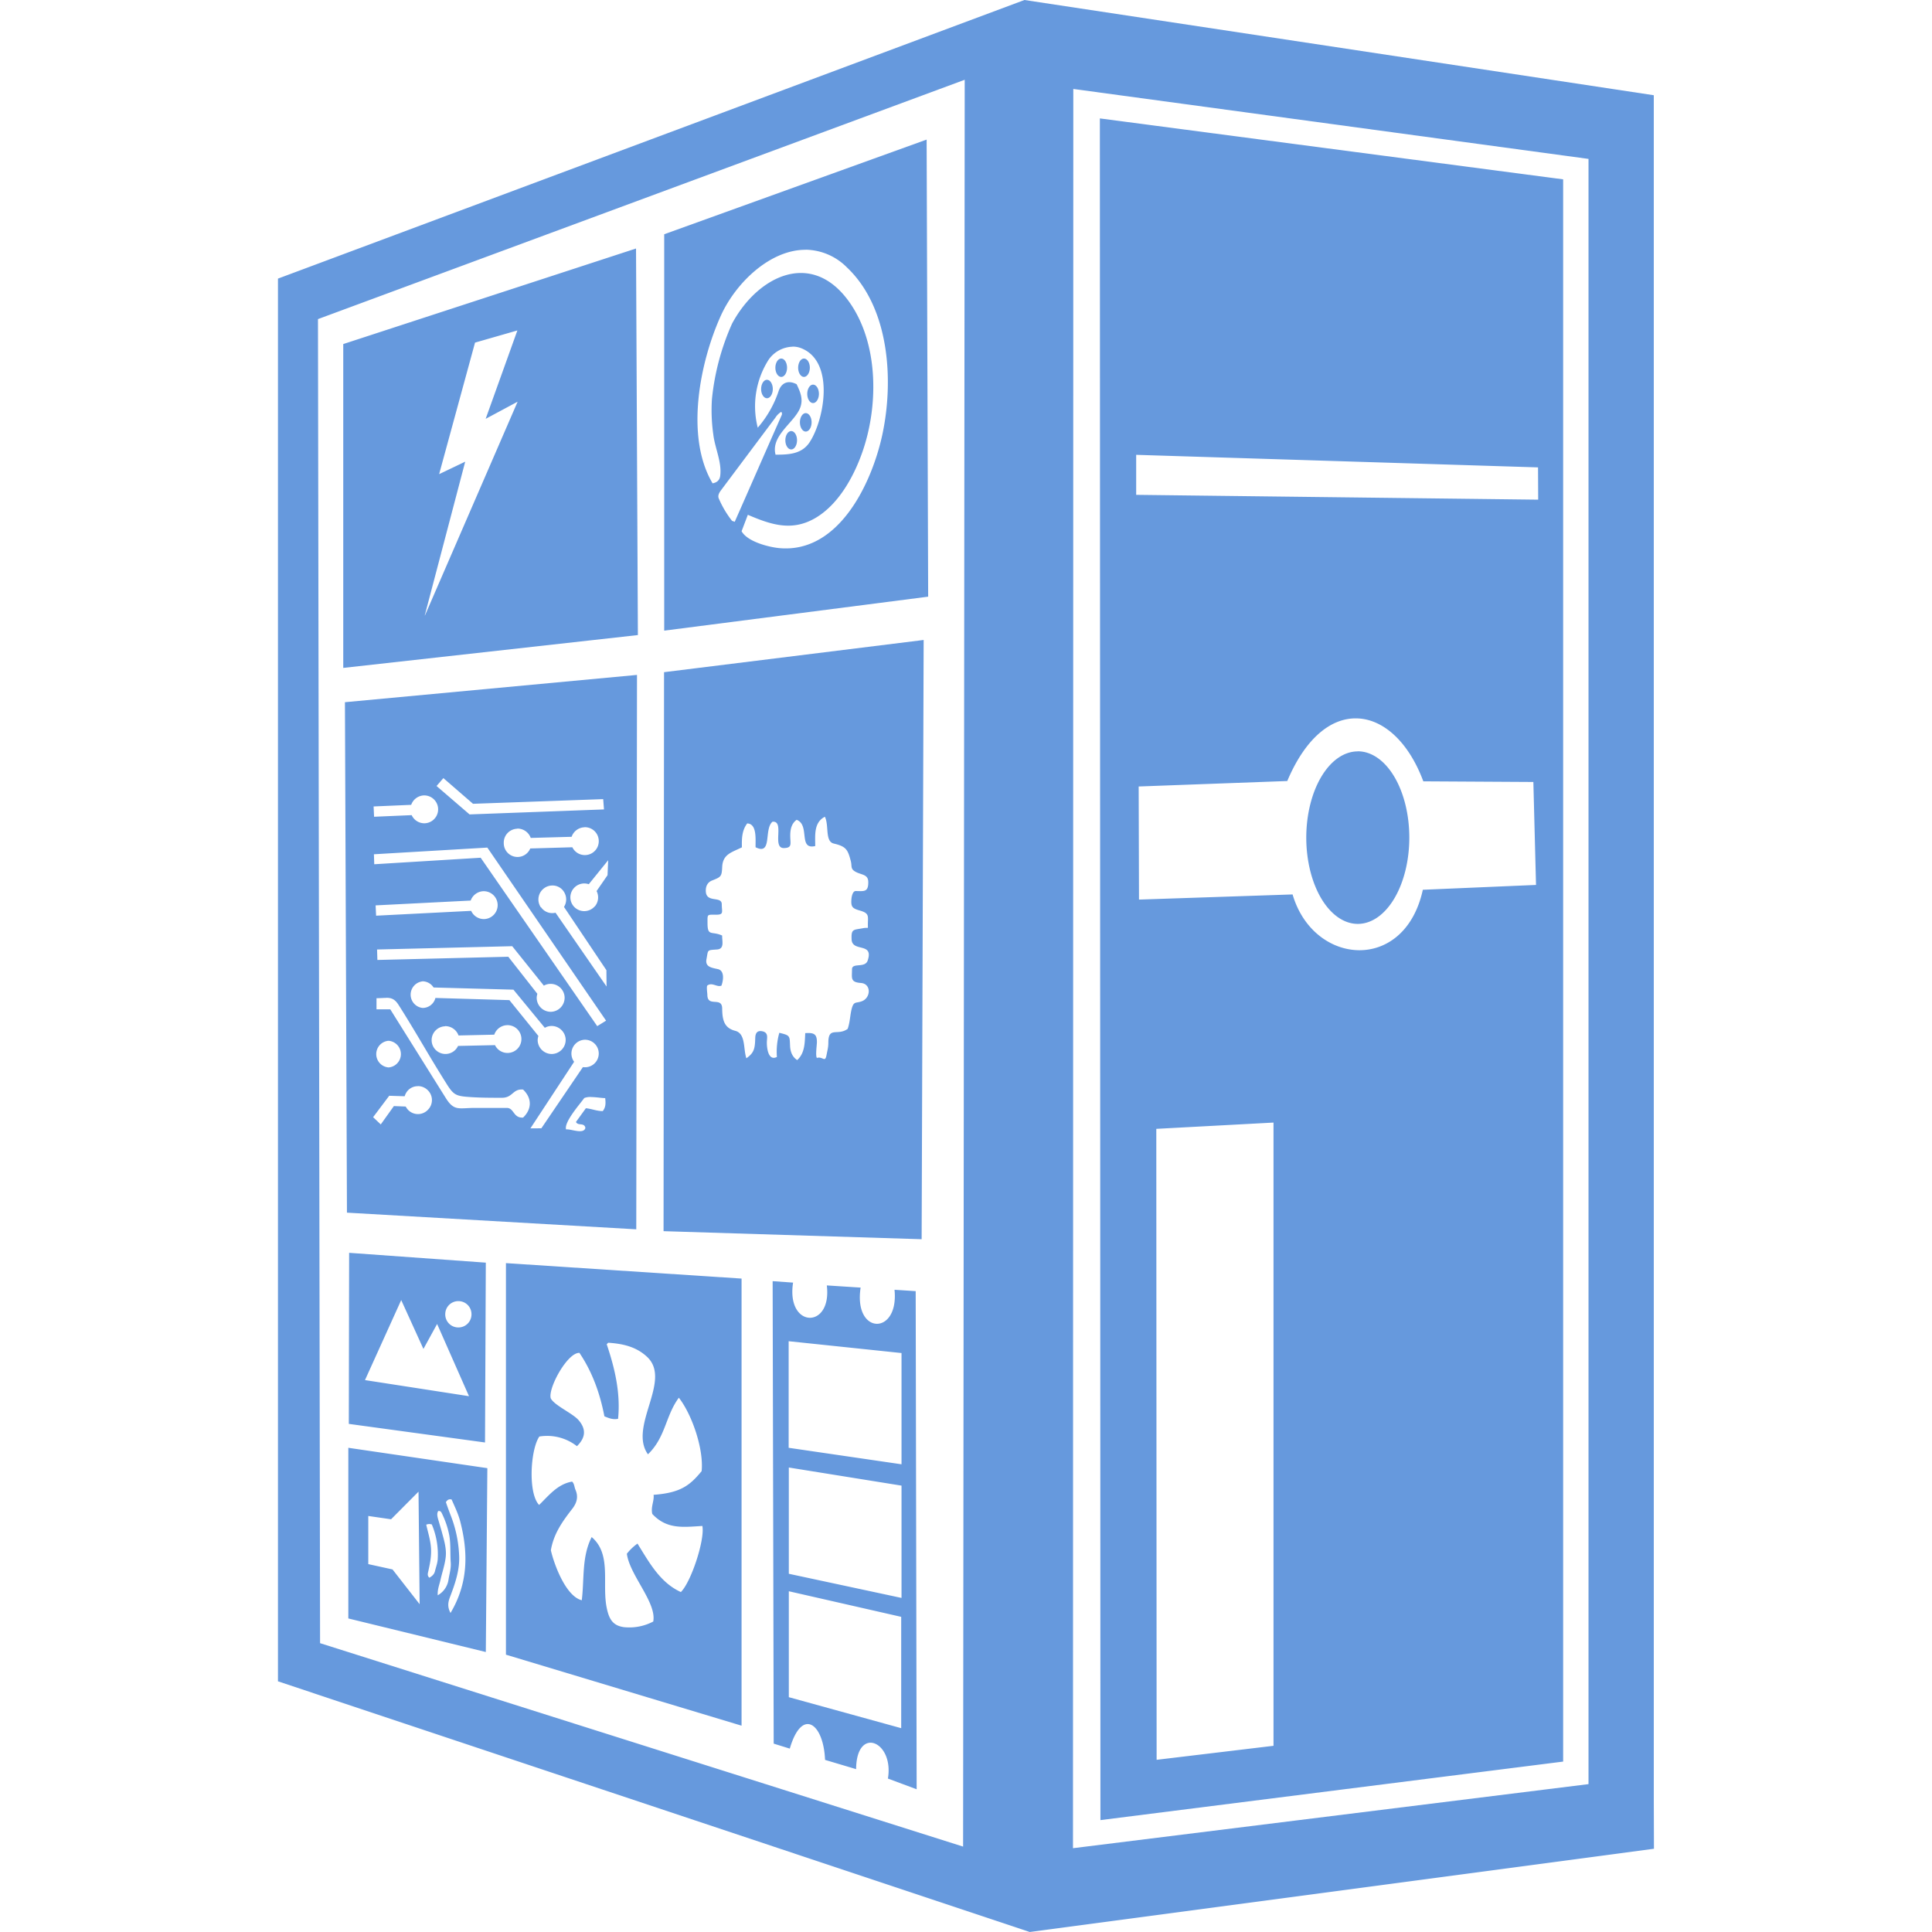 <svg role="img" width="32px" height="32px" viewBox="0 0 24 24" xmlns="http://www.w3.org/2000/svg"><title>PCGamingWiki</title><path fill="#69d84" d="M12.726 0L3.453 3.461v17.425L12.792 24l7.754-1.034-.002-.598V1.183zm-.742.991l-.02 21.948-7.988-2.527L3.95 3.964zm1.349.114l6.4.869v20.189l-6.404.796zm.33.366l.007 21.139 5.748-.727V2.228zm-2.152.263L8.251 2.91v4.924l3.279-.422zm-3.61 1.353L4.264 4.274v4.023l3.66-.408zm2.11.015a.738.738 0 01.51.22c.531.502.583 1.41.44 2.076-.128.596-.537 1.477-1.278 1.411-.132-.012-.395-.079-.469-.207L9.212 6.6l.078-.205c.285.122.546.211.839.04.283-.166.471-.503.578-.803.211-.588.211-1.382-.171-1.9-.465-.63-1.126-.3-1.442.288a3.036 3.036 0 00-.25.937 2.14 2.14 0 00.017.441c.02.168.107.341.086.511-.006.052-.037.085-.095.095-.345-.58-.157-1.508.102-2.081.185-.41.615-.824 1.057-.82zM6.427 4.105l-.394 1.098.397-.213-1.151 2.655-.002-.002.502-1.908-.324.155.446-1.634zm3.416.201a.28.28 0 01.106.018c.424.162.294.884.11 1.167-.097.151-.262.157-.424.157v.003c-.066-.24.238-.404.306-.588.04-.108-.002-.199-.045-.29-.102-.053-.186-.022-.223.083a1.341 1.341 0 01-.26.457 1.078 1.078 0 01.136-.846.376.376 0 01.294-.16zm-.138.148c-.04 0-.073.052-.073.114 0 .063.033.114.073.114.04 0 .072-.052.072-.114 0-.064-.033-.114-.072-.114zm.282 0c-.04 0-.072.052-.072.114 0 .063.033.114.072.114.04 0 .073-.052.073-.114 0-.064-.033-.114-.073-.114zm-.46.264c-.04 0-.072.053-.072.115 0 .063.033.114.073.114.04 0 .072-.053.072-.114 0-.064-.033-.115-.072-.115zm.573.06c-.04 0-.072.053-.072.115 0 .063.033.114.072.114.04 0 .073-.053.073-.114 0-.064-.033-.115-.073-.115zm-.396.339h.002c.01.014.01.028.004.041-.195.44-.387.881-.583 1.324-.018-.008-.029-.008-.035-.014a1.234 1.234 0 01-.161-.271c-.019-.038.002-.075.025-.106l.677-.904a.227.227 0 01.07-.07zm.305.015c-.04 0-.072.053-.072.114 0 .064.033.115.072.115.041 0 .073-.053.073-.115 0-.063-.033-.114-.073-.114zm-.18.223c-.04 0-.073.052-.073.114 0 .064.033.114.073.114.04 0 .072-.052.072-.114 0-.064-.033-.114-.072-.114zm4.285.295l4.992.156.002.401-4.994-.06zm-2.64 2.3l-3.225.4-.006 6.944 3.206.1zm-3.561.434l-3.628.339.025 6.341 3.594.207zm8.936.54c.33.004.648.287.832.782l1.367.008.033 1.279-1.406.06c-.227 1.04-1.36.943-1.618.058l-1.908.064-.004-1.405 1.846-.068c.229-.542.548-.783.858-.778zm.018.41a.64 1.072 0 00-.64 1.07.64 1.072 0 00.64 1.073.64 1.072 0 00.64-1.072.64 1.072 0 00-.64-1.072zm-11.359.332l.368.319 1.617-.058.01.128-1.67.062-.41-.353zm-.246.215a.173.173 0 01.015.346.173.173 0 01-.163-.101l-.467.02-.006-.128.467-.02a.175.175 0 01.154-.117zm4.985.265c.054.108-.002.307.111.333.153.036.174.075.211.218.017.064-.008.095.058.132.072.041.157.029.159.126.002.133-.056.114-.157.114-.037 0-.05.07-.052.097-.008.098.009.118.104.145.122.035.1.068.1.18 0 .056.011.025-.063.04-.118.022-.145.006-.139.14.009.161.277.03.2.26-.032.1-.195.023-.195.11 0 .11-.023.16.111.17.132.01.124.188.008.228-.07.025-.095-.002-.12.082-.024.085-.022.174-.053.26-.126.092-.24-.036-.24.173 0 .056-.012.097-.022.15-.019.104-.046.015-.12.038-.02-.025 0-.163 0-.196 0-.098-.033-.12-.145-.112-.006.12-.004.248-.1.335-.06-.04-.083-.1-.088-.168-.006-.134.004-.138-.134-.171a.865.865 0 00-.03.3c-.108.054-.125-.112-.125-.178 0-.056.023-.118-.047-.139-.07-.018-.095.017-.097.08-.004.127-.01.183-.11.253-.04-.111-.006-.304-.136-.34-.145-.036-.163-.142-.165-.28-.003-.151-.184-.007-.184-.17 0-.016-.013-.101 0-.114.06-.043.12.025.175.002.027-.074.037-.186-.043-.205-.083-.018-.161-.028-.143-.124.023-.118.002-.111.13-.12.098-.006.062-.107.065-.173-.129-.06-.182.016-.182-.154 0-.115-.009-.105.107-.105.1 0 .07-.035.07-.13 0-.106-.19-.013-.198-.158-.004-.062.02-.116.08-.138.106-.042.118-.048.123-.162.006-.165.115-.184.247-.25l-.002-.002c-.002-.106 0-.207.066-.294.124.004.102.2.104.296.212.105.1-.224.21-.317.157-.016-.012.331.143.327.101-.002.08-.05.078-.138-.002-.081.009-.162.079-.213.17.064.016.376.231.326 0-.132-.02-.293.12-.364zm-2.987.13a.172.172 0 01.178.168.172.172 0 01-.168.178.172.172 0 01-.16-.097l-.523.015a.171.171 0 01-.329-.067.172.172 0 01.167-.178v-.002a.175.175 0 01.168.116l.508-.014a.174.174 0 01.159-.118zm-1.206.253l1.475 2.15-.11.068-1.448-2.092-1.322.081-.004-.124zm1.501.157l-.008.186-.136.197a.173.173 0 01-.023.192v-.002a.173.173 0 01-.244.017.171.171 0 01-.016-.242.172.172 0 01.186-.05zM6.858 11a.168.168 0 01.144.073c.041.06.041.135.004.193l.527.786.002.203-.634-.917a.169.169 0 01-.18-.068l-.002.002a.173.173 0 01.043-.24.171.171 0 01.096-.032zm-.856.071a.173.173 0 01.014.346.173.173 0 01-.163-.102l-1.181.06-.006-.128 1.181-.06a.175.175 0 01.155-.116zm.361.683l.393.49a.166.166 0 01.085-.022c.095 0 .173.078.173.173a.175.175 0 01-.173.174.175.175 0 01-.174-.174c0-.016.004-.033.008-.05l-.361-.46-1.626.04-.004-.13zm-1.117.436h.002c.059.001.11.032.138.077l.992.027.39.474a.166.166 0 01.085-.023c.095 0 .174.079.174.174a.175.175 0 01-.174.174.175.175 0 01-.174-.174.21.21 0 01.009-.05l-.36-.445-.919-.027a.164.164 0 01-.159.124.166.166 0 01-.002-.33h-.002zm-.447.205c.06 0 .104.014.15.085.136.213.264.432.394.65.064.107.13.215.196.32.095.153.12.166.302.178.13.009.262.009.394.009.137 0 .133-.114.263-.102.111.106.111.242 0 .348-.124.008-.11-.12-.203-.12H5.9c-.197 0-.256.043-.358-.116l-.694-1.109h-.171V12.4c.048 0 .088-.004.123-.004zm1.5.34a.172.172 0 01.178.167.172.172 0 01-.167.178.172.172 0 01-.161-.097l-.459.01a.172.172 0 01-.328-.066.172.172 0 01.167-.178v-.002a.175.175 0 01.167.116l.444-.01a.174.174 0 01.16-.118zm.965.181a.171.171 0 11-.023.34l-.516.76-.136.001.543-.827a.172.172 0 01.132-.274zm-2.437.013a.166.166 0 010 .331.166.166 0 010-.331zm.364.563c.045 0 .089.017.123.051a.171.171 0 010 .245.17.17 0 01-.244 0 .198.198 0 01-.03-.042l-.147-.006-.163.228-.095-.09.2-.266.192.006a.181.181 0 01.043-.075.168.168 0 01.121-.05zm2.157.136c.06.001.129.013.17.013.006.058.01.11-.03.161-.071.002-.14-.029-.21-.035l-.123.17c.024.053.103.003.117.074-.02.085-.184.01-.24.019-.028-.09.174-.317.226-.39a.204.204 0 01.09-.012zm8.472.317v7.742l-1.452.174-.004-7.838zM4.337 15.563l-.004 2.125 1.692.231.01-2.234zm1.948.128v4.864l2.927.882v-5.554zm3.313.224l.013 5.745.2.062c.15-.515.42-.316.438.14l.386.115c.004-.543.473-.348.395.117l.357.133-.012-6.188-.263-.017c.058.571-.512.565-.421-.027l-.42-.027c.067.549-.508.534-.419-.035zm-4.614.235l.276.607.17-.31.396.897-1.292-.2zm.71.013c.091 0 .163.072.163.163a.162.162 0 01-.163.164.162.162 0 01-.163-.164c0-.09.072-.163.163-.163zm4.103.498l1.402.147v1.382l-1.402-.205zm-2.24.019c.178.012.347.048.484.178.308.294-.238.863.008 1.208.221-.213.217-.478.384-.703.166.213.31.641.283.912-.142.172-.256.27-.597.294.01.076-.037.149-.016.238.182.194.382.163.622.149.033.17-.139.695-.267.821-.26-.118-.394-.37-.539-.602a.64.64 0 00-.132.126c.035.267.372.606.328.842a.636.636 0 01-.365.07c-.128-.018-.18-.088-.21-.225-.069-.303.065-.677-.19-.894-.125.246-.09.518-.123.785-.2-.05-.345-.45-.384-.621.035-.205.142-.356.266-.515.058-.075.077-.15.04-.236-.015-.033-.013-.075-.042-.102-.18.031-.287.17-.41.29-.14-.145-.108-.69.003-.85a.601.601 0 01.467.12c.11-.108.116-.213.019-.325-.075-.085-.304-.184-.345-.271-.033-.13.21-.57.357-.563.161.238.256.507.31.788.056.023.105.044.17.031.032-.32-.04-.626-.141-.926.01-.01.016-.019.02-.019zm-3.23 1.305v2.12l1.708.417.019-2.284zm5.472.245l1.4.225v1.395l-1.4-.3zm-4.6.3l.014 1.398-.337-.432-.301-.066v-.598l.283.041zm.398.095a.08.08 0 01.013.002c.037.085.08.172.105.265.103.393.103.773-.118 1.144l-.002-.002c-.04-.077-.029-.135-.002-.203.064-.168.122-.34.11-.521a1.544 1.544 0 00-.096-.464 4.151 4.151 0 01-.068-.186c.015-.022.03-.037.058-.035zm-.143.145c.02.001.028.014.034.027.043.088.074.177.093.275.02.113.01.225.018.337.006.072-.016.143-.027.211a.267.267 0 01-.134.197v.002h-.002l.002-.002c-.006-.067.019-.127.033-.187.02-.09.052-.182.064-.273.017-.116-.02-.227-.05-.34l-.045-.154c-.008-.033-.014-.064.004-.093h.01zm-.123.162c.011 0 .021.002.033.005a.96.96 0 01.074.424c-.002.056-.023.106-.035.158-.01.039-.037.062-.07.08-.027-.027-.019-.051-.013-.078.017-.077.033-.151.035-.23.005-.12-.033-.232-.06-.35h-.002a.1.1 0 01.038-.009zm4.468.835l1.396.318v1.383l-1.396-.385z"/></svg>